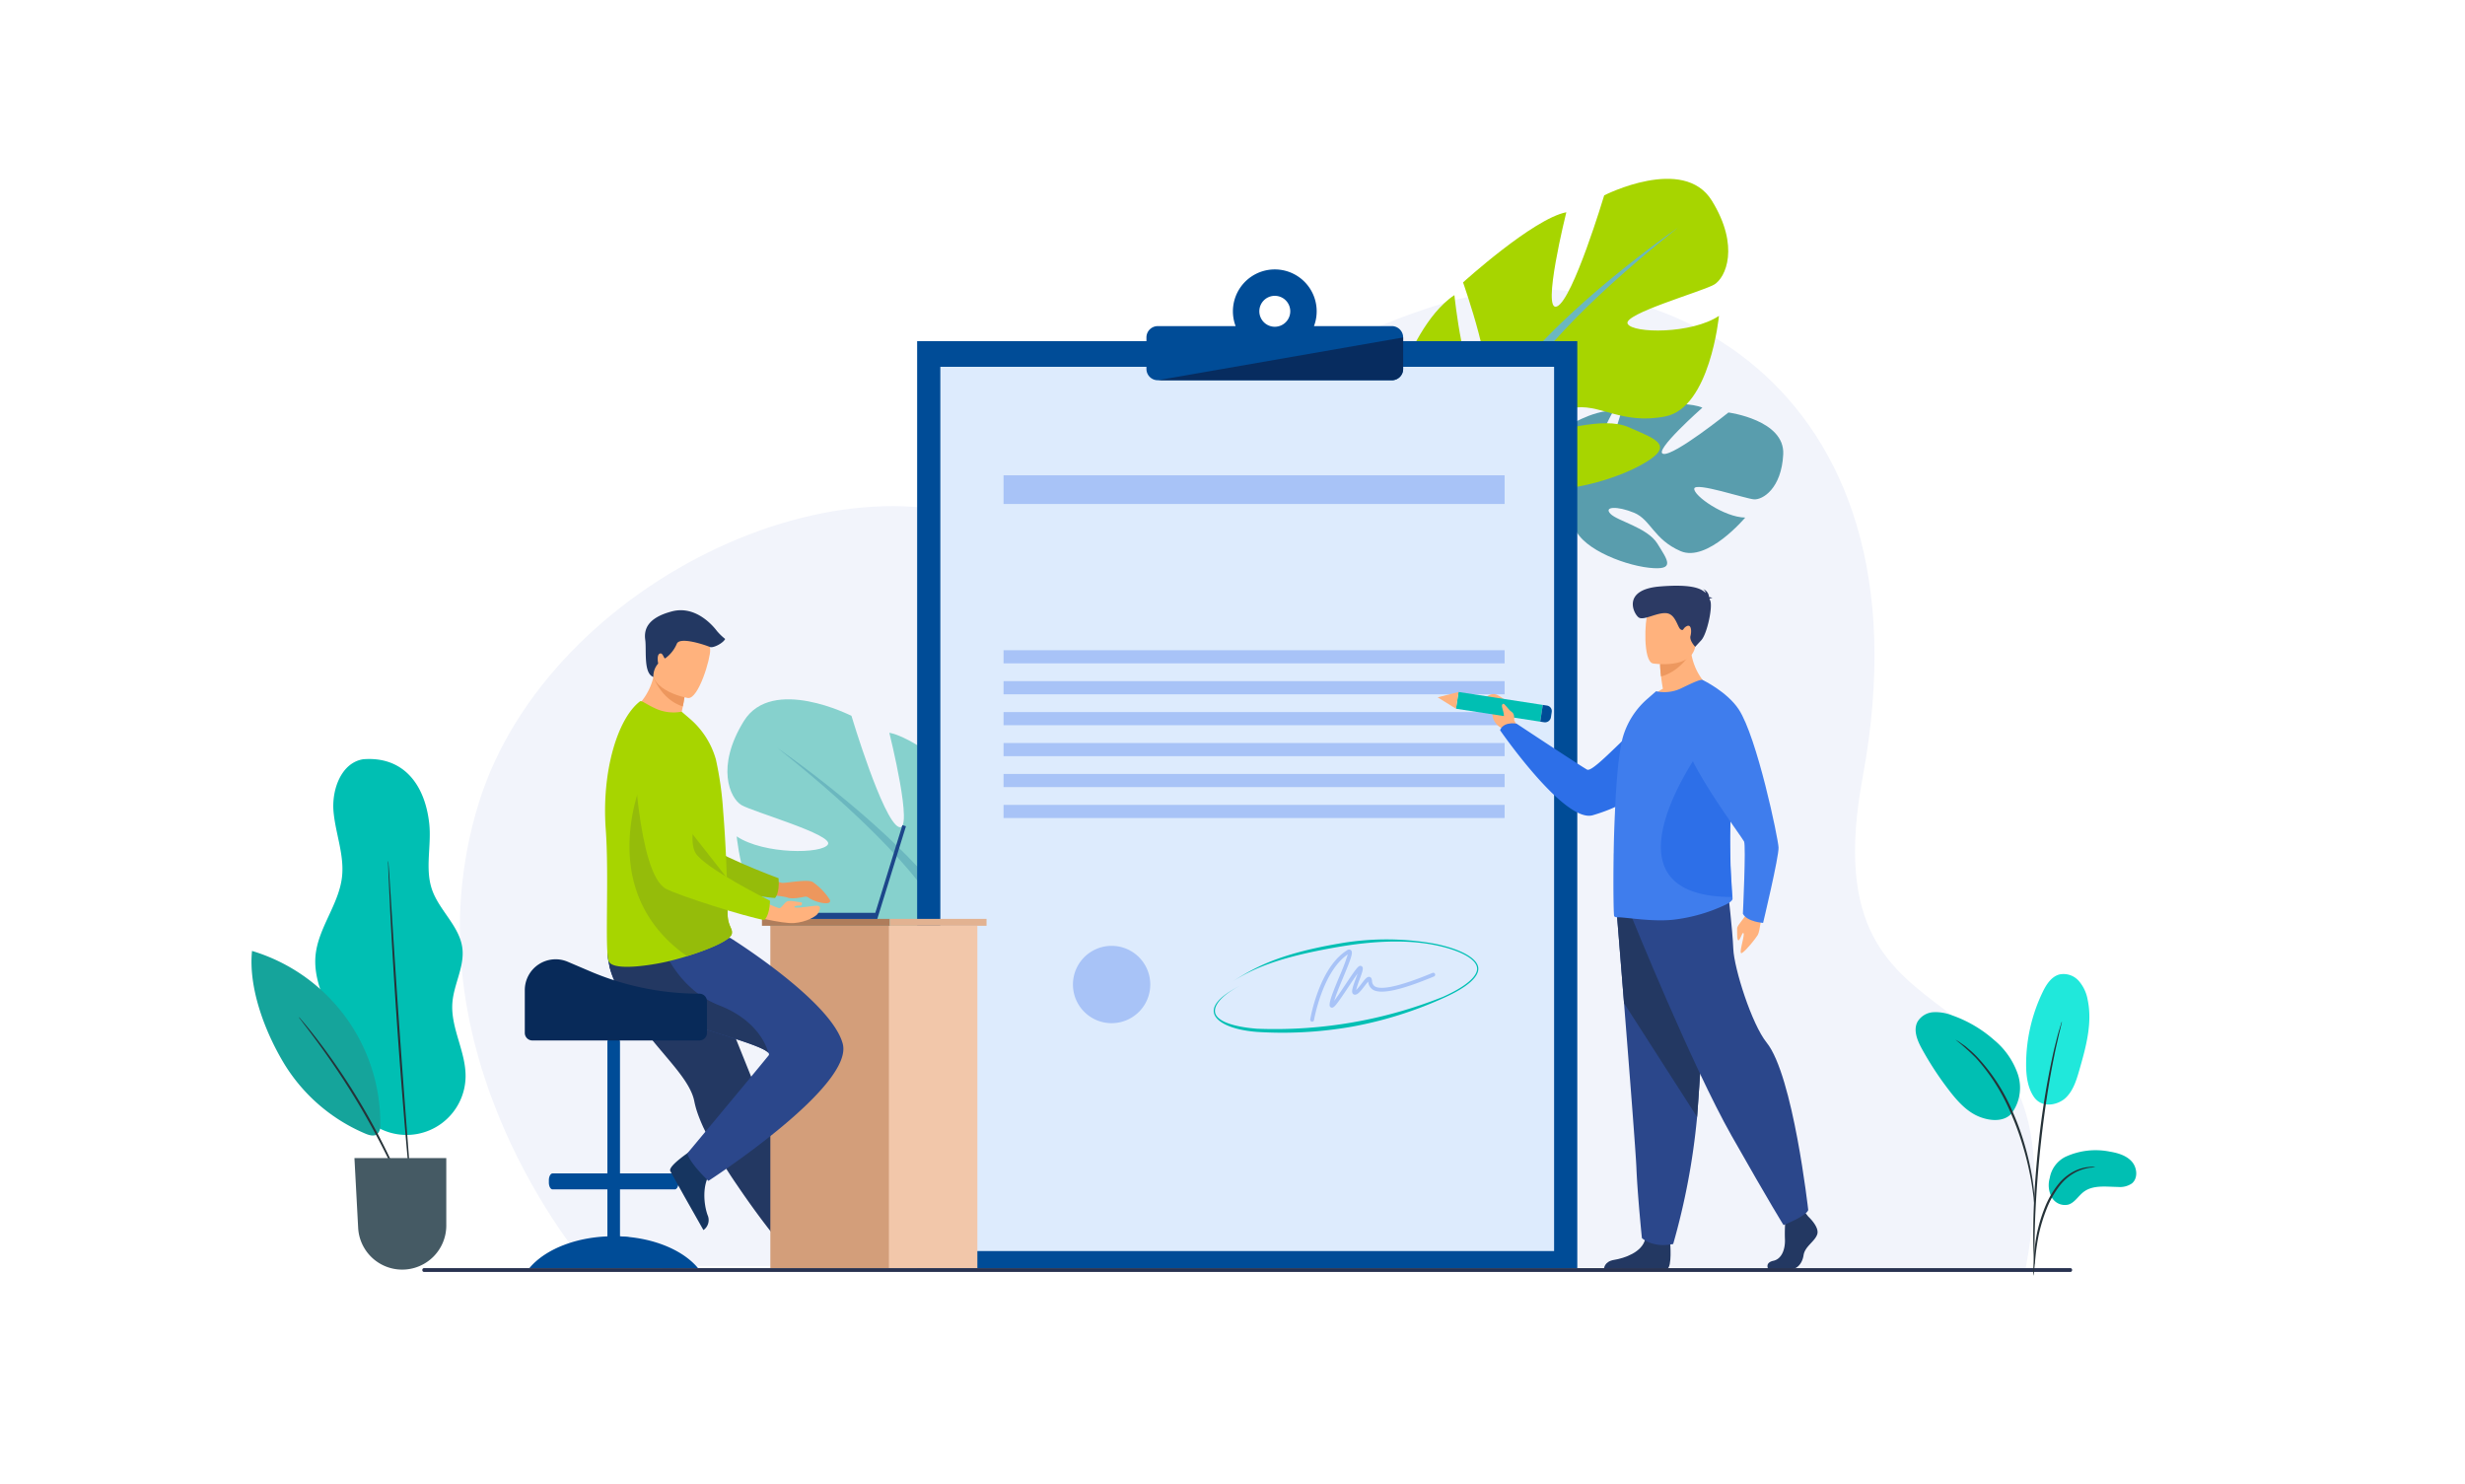 <?xml version="1.0" encoding="UTF-8"?>
<svg xmlns="http://www.w3.org/2000/svg" xmlns:xlink="http://www.w3.org/1999/xlink" width="642" height="386.407" viewBox="0 0 642 386.407">
  <defs>
    <filter id="Rectángulo_20320" x="0" y="0" width="642" height="386.407">
      <feOffset dy="10"></feOffset>
      <feGaussianBlur stdDeviation="15" result="blur"></feGaussianBlur>
      <feFlood flood-opacity="0.161"></feFlood>
      <feComposite operator="in" in2="blur"></feComposite>
      <feComposite in="SourceGraphic"></feComposite>
    </filter>
  </defs>
  <g id="Componente_3_1" data-name="Componente 3 – 1" transform="translate(45 35)">
    <g transform="matrix(1, 0, 0, 1, -45, -35)" filter="url(#Rectángulo_20320)">
      <rect id="Rectángulo_20320-2" data-name="Rectángulo 20320" width="552" height="296.407" rx="5" transform="translate(45 35)" fill="#fff"></rect>
    </g>
    <g id="Grupo_2471" data-name="Grupo 2471" transform="translate(4159 -1845.243)">
      <path id="Trazado_4953" data-name="Trazado 4953" d="M-456.247,1123.752s-48.37-55.416-28.172-120.554c18.128-58.461,100.092-96.3,143.645-67.343,21.069,14.007,38.091-42.291,108.015-62.9,51.709-15.241,128.171,18.939,108.752,123.61-14.765,79.581,58.475,39.9,42.48,127.819Z" transform="translate(-3594.877 1016.147)" fill="#f2f4fb"></path>
      <g id="Grupo_2457" data-name="Grupo 2457" transform="translate(-3810.785 1915.387)">
        <path id="Trazado_4954" data-name="Trazado 4954" d="M1001.042,1050.193s-10.511-11.37-1.342-19.187c0,0,6.745-4.438,12.385-4.31,0,0-7.472,13.672-4.842,14.9s7.228-15.834,7.228-15.834,15.649-2.113,20.793.126c0,0-13.014,11.492-10.162,12.04s16.95-10.782,16.95-10.782,14.712,1.939,14.267,10.886-5.378,11.89-7.6,11.735-15.359-4.611-15.572-2.786,7.8,7.46,13.273,7.532c0,0-9.879,11.753-16.852,8.73s-7.753-8.2-12.1-9.99-7.988-1.648-6.15.275,9.638,3.565,12.242,7.793,4.9,7.058-2.223,6.258-18.84-5.553-19.569-11.472Z" transform="translate(-985.098 -1024.864)" fill="#599dad"></path>
        <g id="Grupo_2456" data-name="Grupo 2456" transform="translate(0 13.683)">
          <path id="Trazado_4955" data-name="Trazado 4955" d="M1035.508,1096.354s-39.762-.039-48.1,11.646a28.737,28.737,0,0,1-7.489,11.393l-.835,2.57s6.608-7.513,9.053-8.044C988.133,1113.918,983.755,1100,1035.508,1096.354Z" transform="translate(-971.461 -1096.354)" fill="#599dad"></path>
          <path id="Trazado_4956" data-name="Trazado 4956" d="M947.726,1212.162a24.95,24.95,0,0,0-8.454,17.906l1.552.08s2.284-11.746,7.033-16.485S947.726,1212.162,947.726,1212.162Z" transform="translate(-939.272 -1189.124)" fill="#599dad"></path>
        </g>
      </g>
      <g id="Grupo_2459" data-name="Grupo 2459" transform="translate(-3838.005 1856.812)">
        <path id="Trazado_4957" data-name="Trazado 4957" d="M816.464,789.188s-23.624-5.33-18.742-23.531c0,0,4.756-11.7,12.137-16.535,0,0,2.495,24.24,6.976,23.5s-4.727-26.811-4.727-26.811,18.29-16.6,26.9-18.274c0,0-6.579,26.346-2.418,24.523s12.28-28.921,12.28-28.921,20.674-10.547,28.034,1.375,3.613,20.088.612,21.86-23.877,7.677-22.535,10.217,16.669,2.692,23.78-2.064c0,0-2.308,23.9-13.972,26.19s-17.26-3.692-24.443-2.147-11.753,4.959-7.68,5.807,15.579-3.951,22.682-.813,12.577,4.746,2.685,10.034-29.2,9.551-35.386,2.571Z" transform="translate(-797.058 -718.833)" fill="#a7d500"></path>
        <g id="Grupo_2458" data-name="Grupo 2458" transform="translate(18.68 12.698)">
          <path id="Trazado_4958" data-name="Trazado 4958" d="M950.1,785.177s-51.265,35.205-51.653,57.656a44.944,44.944,0,0,1,.452,21.32l1.2,4.051s1.853-15.538,4.532-18.391C904.634,849.813,886.648,835.757,950.1,785.177Z" transform="translate(-897.721 -785.177)" fill="#6bb7bf"></path>
          <path id="Trazado_4959" data-name="Trazado 4959" d="M895.832,1183.9s-4.8,15.879,4.983,30.567l2.071-1.272s-7.472-17.161-5.555-27.476S895.832,1183.9,895.832,1183.9Z" transform="translate(-894.653 -1104.922)" fill="#6bb7bf"></path>
        </g>
      </g>
      <g id="Grupo_2461" data-name="Grupo 2461" transform="translate(-4014.554 1992.367)">
        <path id="Trazado_4960" data-name="Trazado 4960" d="M-60.615,1497.411s23.624-5.329,18.742-23.531c0,0-4.756-11.7-12.137-16.535,0,0-2.495,24.24-6.976,23.5s4.727-26.81,4.727-26.81-18.29-16.6-26.9-18.274c0,0,6.579,26.346,2.418,24.523s-12.28-28.921-12.28-28.921-20.674-10.546-28.034,1.375-3.613,20.088-.612,21.86,23.877,7.677,22.535,10.217-16.669,2.692-23.78-2.064c0,0,2.308,23.9,13.972,26.19s17.261-3.692,24.443-2.147,11.753,4.959,7.68,5.807-15.579-3.951-22.682-.813-12.577,4.746-2.685,10.033,29.2,9.551,35.386,2.571Z" transform="translate(125.334 -1427.056)" fill="#86d1cd"></path>
        <g id="Grupo_2460" data-name="Grupo 2460" transform="translate(13.066 12.698)">
          <path id="Trazado_4961" data-name="Trazado 4961" d="M-57.07,1493.4s51.266,35.2,51.653,57.656a44.949,44.949,0,0,0-.452,21.32l-1.2,4.051s-1.852-15.538-4.532-18.391C-11.6,1558.036,6.383,1543.979-57.07,1493.4Z" transform="translate(57.07 -1493.4)" fill="#6bb7bf"></path>
          <path id="Trazado_4962" data-name="Trazado 4962" d="M180.633,1892.121s4.8,15.879-4.983,30.567l-2.071-1.272s7.472-17.16,5.555-27.476S180.633,1892.121,180.633,1892.121Z" transform="translate(-129.432 -1813.144)" fill="#6bb7bf"></path>
        </g>
      </g>
      <rect id="Rectángulo_20506" data-name="Rectángulo 20506" width="171.934" height="241.444" transform="translate(-3965.134 1899.087)" fill="#004c97"></rect>
      <g id="Grupo_2463" data-name="Grupo 2463" transform="translate(-3959.092 1905.774)">
        <rect id="Rectángulo_20507" data-name="Rectángulo 20507" width="159.85" height="230.286" fill="#ddebfd"></rect>
        <rect id="Rectángulo_20508" data-name="Rectángulo 20508" width="130.499" height="7.463" transform="translate(16.462 28.257)" fill="#a8c3f7"></rect>
        <rect id="Rectángulo_20509" data-name="Rectángulo 20509" width="130.499" height="3.424" transform="translate(16.462 73.808)" fill="#a8c3f7"></rect>
        <rect id="Rectángulo_20510" data-name="Rectángulo 20510" width="130.499" height="3.424" transform="translate(16.462 81.864)" fill="#a8c3f7"></rect>
        <rect id="Rectángulo_20511" data-name="Rectángulo 20511" width="130.499" height="3.424" transform="translate(16.462 89.919)" fill="#a8c3f7"></rect>
        <rect id="Rectángulo_20512" data-name="Rectángulo 20512" width="130.499" height="3.424" transform="translate(16.462 97.975)" fill="#a8c3f7"></rect>
        <rect id="Rectángulo_20513" data-name="Rectángulo 20513" width="130.499" height="3.424" transform="translate(16.462 106.03)" fill="#a8c3f7"></rect>
        <rect id="Rectángulo_20514" data-name="Rectángulo 20514" width="130.499" height="3.424" transform="translate(16.462 114.086)" fill="#a8c3f7"></rect>
        <g id="Grupo_2462" data-name="Grupo 2462" transform="translate(34.537 150.801)">
          <path id="Trazado_4963" data-name="Trazado 4963" d="M365.012,1772.58a10.069,10.069,0,1,1-10.069-10.07A10.069,10.069,0,0,1,365.012,1772.58Z" transform="translate(-344.873 -1762.51)" fill="#a8c3f7"></path>
          <path id="Trazado_4964" data-name="Trazado 4964" d="M668.216,1786.339a.5.5,0,0,1-.5-.588c.094-.553,2.385-13.58,9.61-18.014a.782.782,0,0,1,.985-.025c.634.543.151,1.926-2.024,7.142-.867,2.08-1.894,4.544-2.318,6.042.77-1.008,1.921-2.736,2.836-4.11,2.858-4.29,3.415-4.99,3.972-4.99a.611.611,0,0,1,.509.263c.3.436.074,1.164-.716,3.3a24.2,24.2,0,0,0-.9,2.749,14.775,14.775,0,0,0,1.376-1.628c.989-1.289,1.492-1.9,2.083-1.812a.723.723,0,0,1,.57.507,2.943,2.943,0,0,1,.117.551,1.731,1.731,0,0,0,.787,1.45c1.254.708,4.869.667,14.966-3.543a.5.5,0,0,1,.387.929c-8.526,3.554-13.71,4.7-15.848,3.491a2.676,2.676,0,0,1-1.286-2.164c-.287.3-.686.822-.978,1.2-1.093,1.423-1.811,2.279-2.544,2.219a.69.69,0,0,1-.534-.323c-.35-.552-.008-1.636.858-3.978.138-.375.3-.805.436-1.205-.7.955-1.648,2.381-2.418,3.536-3.2,4.8-3.78,5.5-4.425,5.326a.626.626,0,0,1-.45-.618c-.064-1.124.984-3.733,2.59-7.586a54.382,54.382,0,0,0,2.149-5.649c-6.572,4.414-8.777,16.974-8.8,17.1A.5.5,0,0,1,668.216,1786.339Zm11.15-8.026Z" transform="translate(-605.919 -1766.59)" fill="#a8c3f7"></path>
        </g>
      </g>
      <path id="Trazado_4965" data-name="Trazado 4965" d="M508.782,856.87H488.509a10.908,10.908,0,1,0-20.407,0H447.829a2.954,2.954,0,0,0-2.954,2.954v8.19a2.954,2.954,0,0,0,2.954,2.954h60.953a2.954,2.954,0,0,0,2.953-2.954v-8.19A2.954,2.954,0,0,0,508.782,856.87Zm-30.477.168a4.028,4.028,0,1,1,4.028-4.028A4.028,4.028,0,0,1,478.305,857.038Z" transform="translate(-4350.289 1038.303)" fill="#004c97"></path>
      <path id="Trazado_4966" data-name="Trazado 4966" d="M460.307,945.836H521.26a2.954,2.954,0,0,0,2.953-2.954v-8.19Z" transform="translate(-4362.768 963.435)" fill="#072c5f"></path>
      <g id="Grupo_2466" data-name="Grupo 2466" transform="translate(-4067.32 1969.171)">
        <g id="Grupo_2465" data-name="Grupo 2465" transform="translate(1.189 110.846)">
          <path id="Trazado_4967" data-name="Trazado 4967" d="M-393.971,1944.551c4.063-4.151,11.221-7.008,19.49-7.344v-12.236h-14.265c-.316,0-.6-.276-.778-.7a2.812,2.812,0,0,1-.2-1.071v-.619c0-.975.44-1.773.978-1.773h14.265v-34.178a1.646,1.646,0,0,1,1.641-1.641h0a1.646,1.646,0,0,1,1.641,1.641v34.178h14.265c.538,0,.978.8.978,1.773v.619a2.778,2.778,0,0,1-.213,1.1c-.179.409-.456.672-.765.672H-371.2v12.236c8.269.336,15.427,3.194,19.49,7.344q.443.452.834.923H-394.8C-394.545,1945.16-394.266,1944.853-393.971,1944.551Z" transform="translate(394.805 -1884.987)" fill="#004c97"></path>
          <path id="Trazado_4968" data-name="Trazado 4968" d="M-288.618,2157.735a18.847,18.847,0,0,1,13.6,7.284q.328.452.617.923h4.065q-.29-.471-.617-.923c-3.2-4.424-9-7.378-15.63-7.378Q-287.617,2157.641-288.618,2157.735Z" transform="translate(308.943 -2105.454)" fill="#004c97"></path>
        </g>
        <path id="Trazado_4969" data-name="Trazado 4969" d="M-53.669,2147.552s.5,8.016,2.048,8.131c.206.016,7.866.016,7.866.016l9.778-.057a3.172,3.172,0,0,0-2.922-2.854c-2.858-.5-7.642-2.507-9.374-6.285C-48.094,2142.529-53.669,2147.552-53.669,2147.552Z" transform="translate(120.153 -1984.365)" fill="#163560"></path>
        <path id="Trazado_4970" data-name="Trazado 4970" d="M-281.81,1766.358a59.627,59.627,0,0,0,4.674,6.688c5.143,6.493,10.742,11.846,11.717,16.906a22.915,22.915,0,0,0,.9,3.239c.407,1.159.911,2.378,1.492,3.638a112.077,112.077,0,0,0,8.7,14.882c5.633,8.347,10.244,13.948,10.244,13.948s1.477,1.152,5.7,1.15c1.176,0,5.134-.644,5.134-.644-.389-.974-5.061-12.055-10.729-26.14-2.3-5.718-4.749-11.8-7.111-17.665q-.472-1.175-.94-2.336c-.722-1.795-1.432-3.562-2.126-5.282-5.322-13.225-9.561-23.757-9.561-23.757s-21.271-8.058-23.481-2.836C-289.007,1752.453-287.523,1756.671-281.81,1766.358Z" transform="translate(309.567 -1662.07)" fill="#233862"></path>
        <rect id="Rectángulo_20515" data-name="Rectángulo 20515" width="32.215" height="89.155" transform="translate(63.954 82.178)" fill="#d39e7a"></rect>
        <rect id="Rectángulo_20516" data-name="Rectángulo 20516" width="23.045" height="89.155" transform="translate(117.874 171.333) rotate(180)" fill="#f2c7aa"></rect>
        <rect id="Rectángulo_20517" data-name="Rectángulo 20517" width="33.284" height="1.797" transform="translate(61.769 80.381)" fill="#af7d5b"></rect>
        <rect id="Rectángulo_20518" data-name="Rectángulo 20518" width="25.205" height="1.797" transform="translate(95.053 80.381)" fill="#e2b291"></rect>
        <path id="Trazado_4971" data-name="Trazado 4971" d="M-88.238,1663.137s4.616,2.625,5.908,2.625,6.365-.98,7.779-.258a16.529,16.529,0,0,1,4.454,4.579c.864,1.708-3.476.953-5.528-.5a1.291,1.291,0,0,0-1.025-.212c-1.062.232-3.27.633-4.335.239-1.433-.531-8.982-1.12-8.982-1.12Z" transform="translate(149.503 -1594.754)" fill="#ed975d"></path>
        <path id="Trazado_4972" data-name="Trazado 4972" d="M-264.425,1456.3s4.785,34.01,12.709,37.057c3.91,1.5,21.189,4.911,26.3,5.253,0,0,1.252-1.016.947-5.15,0,0-18.1-6.646-20.676-10.261-3.827-5.379,2.376-21.976-2.427-27.028S-260.463,1448.946-264.425,1456.3Z" transform="translate(290.569 -1423.667)" fill="#95bc0a"></path>
        <path id="Trazado_4973" data-name="Trazado 4973" d="M-197.159,2038.8s-6.757,4.342-6.1,5.752c.087.188,3.821,6.875,3.821,6.875l4.816,8.51a3.173,3.173,0,0,0,1.067-3.943c-.958-2.738-1.537-7.895.918-11.248C-190.056,2041.217-197.159,2038.8-197.159,2038.8Z" transform="translate(241.148 -1898.513)" fill="#163560"></path>
        <path id="Trazado_4974" data-name="Trazado 4974" d="M-261.911,1814.951s-4.756-4.417-5.5-7.15c0,0,17.4-20.848,21.175-25.521.173-.214.129-.45-.1-.708-2.849-3.213-34.51-9.745-38.648-16.183a19.959,19.959,0,0,1-2.674-6.164,14.576,14.576,0,0,1-.2-6.641l31.619-.915s26.326,16.392,29.307,27.569S-261.911,1814.951-261.911,1814.951Z" transform="translate(309.739 -1666.341)" fill="#2b478b"></path>
        <path id="Trazado_4975" data-name="Trazado 4975" d="M-244.331,1787.66c-2.849-3.213-34.51-9.745-38.648-16.183a19.959,19.959,0,0,1-2.674-6.164v-4l13.439-2.114s3.811,11.727,15.1,16.124C-246.544,1779.441-244.542,1786.75-244.331,1787.66Z" transform="translate(307.733 -1672.429)" fill="#233862"></path>
        <path id="Trazado_4976" data-name="Trazado 4976" d="M-238.5,1402.814c-6.4,1.653-17-4.273-17-4.273a15.7,15.7,0,0,0,5.644-8.846c.078-.306.147-.62.21-.943l3.285-.7,4.886,4.377a42.059,42.059,0,0,1-.723,4.941q-.159.818-.368,1.753A15.066,15.066,0,0,1-238.5,1402.814Z" transform="translate(283.357 -1372.324)" fill="#ffb27d"></path>
        <path id="Trazado_4977" data-name="Trazado 4977" d="M-291.613,1462.926c.916,12.323-.289,31.064.75,34.31.9,2.8,11.118,1.135,15.2.2,1.51-.346,3.339-.84,5.228-1.425,5.269-1.631,11.01-3.961,11.626-5.69a1.483,1.483,0,0,0,.057-.2,1.581,1.581,0,0,0-.011-.725c-.205-.881-1-1.835-1.09-4.018-.1-2.437-.088-5.307-.18-8.393,0-.347-.01-.726-.047-1.072l0-.126c0-.066,0-.131,0-.2-.088-3.441-.269-7.06-.477-10.649-.132-2.254-.286-4.486-.463-6.624a88.564,88.564,0,0,0-1.9-13.533,21.73,21.73,0,0,0-6.981-10.777l-1.944-1.668a11.243,11.243,0,0,1-7.055-.94c-2.511-1.193-3.378-2.047-3.816-1.725C-288.523,1434.15-292.695,1447.861-291.613,1462.926Z" transform="translate(312.692 -1405.922)" fill="#a7d500"></path>
        <path id="Trazado_4978" data-name="Trazado 4978" d="M-243.6,1575.623c5.269-1.632,11.01-3.961,11.626-5.69a1.478,1.478,0,0,0,.057-.2q0-.362-.011-.725c-.205-.881-1-1.835-1.09-4.018-.1-2.437-.088-5.307-.18-8.393,0-.347-.01-.726-.047-1.072v-.126c0-.066,0-.131,0-.2l-21.3-27.138S-268.867,1557.879-243.6,1575.623Z" transform="translate(285.85 -1485.534)" fill="#95bc0a"></path>
        <path id="Trazado_4979" data-name="Trazado 4979" d="M-217.64,1392.433a42.056,42.056,0,0,1-.723,4.941c-4.771-1.542-6.935-5.852-7.657-7.68.078-.306.147-.62.21-.943l3.285-.7Z" transform="translate(259.515 -1372.324)" fill="#ed975d"></path>
        <path id="Trazado_4980" data-name="Trazado 4980" d="M-218.244,1347.154s-10.4-1.736-9.223-8.2.634-11.039,7.327-10.2,7.529,3.537,7.66,5.79S-215.507,1347.439-218.244,1347.154Z" transform="translate(260.761 -1324.29)" fill="#ffb27d"></path>
        <path id="Trazado_4981" data-name="Trazado 4981" d="M-59.869,1621.078l25.985,0,7.061-22.829.921.285-7.464,24.134H-59.88Z" transform="translate(125.175 -1542.282)" fill="#1c468a"></path>
        <path id="Trazado_4982" data-name="Trazado 4982" d="M-95.814,1700.625s8.516,2.245,11.709,2.009,5.849-1.754,6.251-2.547,1.246-2.2-.928-1.94-5.142.722-5.234.3,1.772-.378,1.772-.378.563-.82-.146-.849-2.779-.591-3.548-.207-1.479,1.8-2.041,1.745-7.126-2.957-7.126-2.957Z" transform="translate(154.231 -1621.169)" fill="#ffb27d"></path>
        <path id="Trazado_4983" data-name="Trazado 4983" d="M-253.392,1468.477s1.007,34.331,8.546,38.232c3.72,1.925,20.519,7.216,25.561,8.12,0,0,1.356-.871,1.509-5.015,0,0-17.261-8.6-19.418-12.478-3.211-5.769,4.785-21.58.568-27.131S-248.643,1461.605-253.392,1468.477Z" transform="translate(281.648 -1434.15)" fill="#a7d500"></path>
        <path id="Trazado_4984" data-name="Trazado 4984" d="M-235.286,1323.235a4.922,4.922,0,0,1,1.249-3.488s-.476-2.223.4-2.59,1.063,1.5,1.466,1.209a8.981,8.981,0,0,0,2.968-3.738c.769-2.052,7.812.433,8.634.8s3.459-.986,3.972-2.086a15.443,15.443,0,0,1-2.125-2.052c-.66-.88-5.277-6.816-11.726-5.13s-7.329,4.764-6.963,7.4S-237.927,1322.349-235.286,1323.235Z" transform="translate(268.781 -1305.864)" fill="#233862"></path>
        <path id="Trazado_4985" data-name="Trazado 4985" d="M-355.543,1789.7h0a72.459,72.459,0,0,1-28.452-5.82l-5.837-2.492a8.032,8.032,0,0,0-11.185,7.387v11.141a1.977,1.977,0,0,0,1.971,1.971h43.5a1.977,1.977,0,0,0,1.971-1.971v-8.246A1.977,1.977,0,0,0-355.543,1789.7Z" transform="translate(401.018 -1689.841)" fill="#082a59"></path>
      </g>
      <g id="Grupo_2467" data-name="Grupo 2467" transform="translate(-3887.892 2054.892)">
        <path id="Trazado_4986" data-name="Trazado 4986" d="M572.523,1776.434a104.518,104.518,0,0,1-24.822,1.385c-6.835-.537-10.828-2.645-11.241-5.052-.375-2.181,2.156-4.682,7.319-7.23h0c-4.947,2.442-7.345,5.193-7,7.176.378,2.2,4.365,3.76,10.94,4.276a118.184,118.184,0,0,0,48.384-8.3c6.027-2.679,9.266-5.478,8.889-7.679-.4-2.331-4.7-4.575-11.228-5.856-7.42-1.457-16.175-.967-24.8.513-16.192,2.78-22.534,5.814-27.911,9.175h0c5.4-3.376,11.521-7.2,27.771-9.991a71.068,71.068,0,0,1,24.989-.035c6.664,1.308,11.068,3.661,11.493,6.14.413,2.407-2.809,5.266-9.074,8.051A101.841,101.841,0,0,1,572.523,1776.434Z" transform="translate(-536.423 -1753.722)" fill="#00bfb3"></path>
      </g>
      <g id="Grupo_2470" data-name="Grupo 2470" transform="translate(-3829.561 1962.788)">
        <path id="Trazado_4987" data-name="Trazado 4987" d="M1255.151,1711.028s-.531,5.163-1.114,6.14-3.064,4.1-4.121,4.71.645-4.112.43-5.031-.87,1.677-1.336,1.739-.346-2.277-.363-3.127,2.267-2.951,3.072-4.762S1255.151,1711.028,1255.151,1711.028Z" transform="translate(-1170.655 -1626.24)" fill="#ffb27d"></path>
        <path id="Trazado_4988" data-name="Trazado 4988" d="M914.63,1428.925l-1.187-2.239s.589-3.99-4.411-6.514a2.439,2.439,0,0,0-2.858.746c-.95,1.373,1.811,1.125,1.662,3.473a4.319,4.319,0,0,0,2.518,4.491l1.282,1.485Z" transform="translate(-893.573 -1391.761)" fill="#ffb27d"></path>
        <path id="Trazado_4989" data-name="Trazado 4989" d="M978.152,1435.457s-4.294,21.072-27.92,27.957c-7.375,2.149-24.13-22.132-24.13-22.132s.589-2.239,4.279-1.724c0,0,16.314,10.8,18.368,11.974,1.823,1.041,13.808-13.383,19.271-15.71A13.946,13.946,0,0,1,978.152,1435.457Z" transform="translate(-909.848 -1403.645)" fill="#2d6fe8"></path>
        <g id="Grupo_2468" data-name="Grupo 2468" transform="translate(0 27.668)">
          <rect id="Rectángulo_20519" data-name="Rectángulo 20519" width="4.413" height="22.197" transform="translate(4.766 4.362) rotate(-81.268)" fill="#00bfb3"></rect>
          <path id="Trazado_4990" data-name="Trazado 4990" d="M841.179,1418.467l4.766,2.964.67-4.362Z" transform="translate(-841.179 -1417.07)" fill="#ffb27d"></path>
          <path id="Trazado_4991" data-name="Trazado 4991" d="M983.705,1436.515l-.211,1.379a1.555,1.555,0,0,1-1.772,1.3l-1.015-.156.67-4.362,1.1.17A1.464,1.464,0,0,1,983.705,1436.515Z" transform="translate(-954.001 -1431.306)" fill="#004c97"></path>
        </g>
        <g id="Grupo_2469" data-name="Grupo 2469" transform="translate(43.324 79.506)">
          <path id="Trazado_4992" data-name="Trazado 4992" d="M1300.549,2125.452s2.931,2.675,2.359,4.575-3.217,3.167-3.574,5.49-1.787,3.59-3.074,3.59h-6.135s-.947-1.634,1.341-2.127,3.15-3.222,3.007-5.756a44.69,44.69,0,0,1,.214-5.913l4.861-1.126Z" transform="translate(-1247.363 -2040.68)" fill="#233862"></path>
          <path id="Trazado_4993" data-name="Trazado 4993" d="M1084.759,2157s.526,6.087-.761,6.721l-16.468-.034s0-1.9,2.645-2.323,7.292-1.97,8.078-5.42S1084.759,2157,1084.759,2157Z" transform="translate(-1067.531 -2065.305)" fill="#233862"></path>
          <path id="Trazado_4994" data-name="Trazado 4994" d="M1084.9,1711.447s.869,10.67,1.889,23.5c1.387,17.424,3.056,38.826,3.221,42.88.285,7.04,1.431,18.3,1.431,18.3s2.715,2.675,8.15,1.548a181.736,181.736,0,0,0,6.226-33.086c.021-.279.043-.56.065-.841,1.287-17.316,3.287-53.779,3.287-53.779Z" transform="translate(-1081.578 -1705.746)" fill="#2b478b"></path>
          <path id="Trazado_4995" data-name="Trazado 4995" d="M1084.9,1711.447s.869,10.67,1.889,23.5l19.027,29.644c.021-.279.043-.56.065-.841,1.287-17.316,3.287-53.779,3.287-53.779Z" transform="translate(-1081.578 -1705.746)" fill="#233862"></path>
          <path id="Trazado_4996" data-name="Trazado 4996" d="M1105.627,1694.873s15.656,38.644,25.95,56.8,13.511,23.229,13.511,23.229,5.9-2.323,6.434-3.907c0,0-3.936-35.06-10.83-43.607-3.9-4.829-8.471-19.322-8.686-24.39s-1.394-15.1-1.394-15.1Z" transform="translate(-1098.335 -1687.904)" fill="#2b478b"></path>
        </g>
        <path id="Trazado_4997" data-name="Trazado 4997" d="M1142.7,1358.945s-10.593,5.111-16.7,3.215a14.415,14.415,0,0,1,4.134-3.307c-.212-1.226-.376-2.29-.47-3.192a29.5,29.5,0,0,1-.258-3.261l4.087-3.215,3.875-3.076A15.616,15.616,0,0,0,1142.7,1358.945Z" transform="translate(-1071.481 -1332.025)" fill="#ffb27d"></path>
        <path id="Trazado_4998" data-name="Trazado 4998" d="M1111.332,1457.584c.023.647-1.362,1.387-1.973,1.665a43.267,43.267,0,0,1-13.552,3.839c-5.661.578-12.355-.694-14.656-.648a.958.958,0,0,1-.634-.254c-.164-.116-.282-6.938-.164-15.518,0-.347,0-.694.023-1.041v-.116c.047-3.354.164-6.869.329-10.384.329-7.725.939-15.172,1.973-19.288a20.913,20.913,0,0,1,6.624-10.407l2.114-1.85a10.154,10.154,0,0,0,6.576-.786c2.443-1.18,5.073-2.452,5.5-2.128,3.194,2.336,5.355,7.586,6.506,14.293a74.322,74.322,0,0,1,.963,12.72c0,1.665-.047,3.377-.141,5.065a159.712,159.712,0,0,0,.329,21.716C1111.238,1455.8,1111.308,1456.844,1111.332,1457.584Z" transform="translate(-1034.535 -1376.099)" fill="#3f7ded"></path>
        <path id="Trazado_4999" data-name="Trazado 4999" d="M1163.409,1517.76c-37.093-.074-6.841-40.25-6.841-40.25l6.01-1.952a116.8,116.8,0,0,1,.7,13.59c0,1.779-.034,3.607-.1,5.411C1162.764,1504.343,1163.172,1512.843,1163.409,1517.76Z" transform="translate(-1086.801 -1436.696)" fill="#2d6fe8"></path>
        <path id="Trazado_5000" data-name="Trazado 5000" d="M1151.823,1362.411s-2.678,4.88-7.775,6.244a29.5,29.5,0,0,1-.258-3.261l4.087-3.215Z" transform="translate(-1085.869 -1345.019)" fill="#ed985f"></path>
        <path id="Trazado_5001" data-name="Trazado 5001" d="M1125.724,1308.7s10.105,1.653,11.054-4.559,2.892-10.183-3.52-11.5-8.03.866-8.859,2.864S1123.12,1308.107,1125.724,1308.7Z" transform="translate(-1069.667 -1288.462)" fill="#ffb27d"></path>
        <path id="Trazado_5002" data-name="Trazado 5002" d="M1126.654,1275.949c.092-.1.3-.19.774-.216a1.91,1.91,0,0,0-.88-.248,2.369,2.369,0,0,0-1.574-2.1,1.412,1.412,0,0,1,.685,1.019c-1.305-1.341-4.1-2.316-11.847-1.7-10.206.805-6.842,7.34-5.521,8.119s4.647-1.357,7.109-1.161,2.93,3.753,3.765,4.241.507-.375,1.637-.886,1.238,1.362.911,2.579,1.226,2.823,1.226,2.823l1.569-1.69c1.569-1.69,3.048-8.847,2.334-10.372C1126.78,1276.223,1126.718,1276.087,1126.654,1275.949Z" transform="translate(-1055.87 -1272.518)" fill="#2c3a64"></path>
        <path id="Trazado_5003" data-name="Trazado 5003" d="M1180.955,1400.617s6.394,3.028,9.459,7.682c4.755,7.22,10.267,33.533,10.369,35.969s-4.023,19.639-4.023,19.639-4.184-.276-5.263-2.387c0,0,.836-17.675.306-18.811s-17.441-23.709-15.539-28.526S1180.955,1400.617,1180.955,1400.617Z" transform="translate(-1112.007 -1376.099)" fill="#3f7ded"></path>
        <path id="Trazado_5004" data-name="Trazado 5004" d="M931.7,1437.2s.348-1.373-.6-1.991-1.829-2.3-2.231-2.069c-.832.471.456,1.936.22,3.763C929.005,1437.539,930.495,1439.216,931.7,1437.2Z" transform="translate(-911.855 -1402.376)" fill="#ffb27d"></path>
      </g>
      <path id="Trazado_5005" data-name="Trazado 5005" d="M-540.025,2202.009h428.9a.45.45,0,0,0,.383-.493h0a.45.45,0,0,0-.383-.494h-428.9a.45.45,0,0,0-.383.494h0A.45.45,0,0,0-540.025,2202.009Z" transform="translate(-3553.592 -60.515)" fill="#283250"></path>
    </g>
    <g id="Grupo_2743" data-name="Grupo 2743" transform="translate(-43.55 -109.206)">
      <g id="Grupo_2738" data-name="Grupo 2738" transform="translate(-24)">
        <g id="Grupo_2735" data-name="Grupo 2735">
          <g id="Grupo_2727" data-name="Grupo 2727">
            <g id="Grupo_2726" data-name="Grupo 2726">
              <path id="Trazado_5736" data-name="Trazado 5736" d="M117.113,271.945c-5.665.911-8.2,7.872-7.7,13.588s2.845,11.3,2.216,17.005c-.8,7.243-6.271,13.364-6.908,20.622-.752,8.559,5.3,16.151,7.108,24.551.879,4.087.756,8.41,2.278,12.3a15.381,15.381,0,0,0,29.7-5.306c.126-6.572-3.93-12.762-3.437-19.317.364-4.846,3.2-9.437,2.6-14.257-.724-5.735-6.039-9.809-7.914-15.277s-.074-11.5-.721-17.244c-1.162-10.309-6.878-17.5-17.219-16.668" fill="#00bfb3"></path>
            </g>
          </g>
          <g id="Grupo_2728" data-name="Grupo 2728">
            <path id="Trazado_5737" data-name="Trazado 5737" d="M88.188,321.86c-.964,9.551,3.26,20.79,8.172,29.038a45.529,45.529,0,0,0,21.384,18.56c1,.418,2.243.769,3.083.087a3.07,3.07,0,0,0,.78-2.45A46.9,46.9,0,0,0,88.188,321.86" fill="#15a49b"></path>
          </g>
          <g id="Grupo_2731" data-name="Grupo 2731">
            <g id="Grupo_2730" data-name="Grupo 2730">
              <g id="Grupo_2729" data-name="Grupo 2729">
                <path id="Trazado_5739" data-name="Trazado 5739" d="M129.8,389.431a2.554,2.554,0,0,1-.272-.532c-.18-.412-.406-.93-.682-1.565-.574-1.364-1.432-3.328-2.525-5.738a204,204,0,0,0-9.484-18.36,203.909,203.909,0,0,0-11.344-17.277c-1.563-2.135-2.853-3.846-3.761-5.016l-1.028-1.362a2.474,2.474,0,0,1-.33-.5,2.478,2.478,0,0,1,.415.429c.292.343.659.773,1.109,1.3.959,1.131,2.3,2.808,3.9,4.919a174.4,174.4,0,0,1,11.5,17.232,174.613,174.613,0,0,1,9.366,18.478c1.05,2.435,1.856,4.425,2.37,5.816.238.65.433,1.18.587,1.6A2.511,2.511,0,0,1,129.8,389.431Z" fill="#263238"></path>
              </g>
            </g>
          </g>
          <g id="Grupo_2734" data-name="Grupo 2734">
            <g id="Grupo_2733" data-name="Grupo 2733">
              <g id="Grupo_2732" data-name="Grupo 2732">
                <path id="Trazado_5740" data-name="Trazado 5740" d="M123.648,298.371a5.688,5.688,0,0,1,.1.916q.071.974.191,2.631c.15,2.336.362,5.63.622,9.679.516,8.173,1.241,19.463,2.118,31.927s1.742,23.748,2.376,31.913c.309,4.045.561,7.336.739,9.671q.114,1.656.179,2.631a5.67,5.67,0,0,1,.026.921,6.063,6.063,0,0,1-.134-.912q-.105-.969-.281-2.622c-.22-2.332-.53-5.618-.912-9.657-.732-8.158-1.656-19.436-2.535-31.907s-1.541-23.763-1.959-31.944c-.188-4.052-.341-7.35-.45-9.689q-.057-1.66-.089-2.636A5.951,5.951,0,0,1,123.648,298.371Z" fill="#263238"></path>
              </g>
            </g>
          </g>
        </g>
        <g id="Grupo_2737" data-name="Grupo 2737">
          <g id="Grupo_2736" data-name="Grupo 2736">
            <path id="Trazado_5741" data-name="Trazado 5741" d="M114.862,375.809h23.922v17.562A11.483,11.483,0,0,1,127.3,404.855h0a11.483,11.483,0,0,1-11.467-10.87Z" fill="#455a64"></path>
          </g>
        </g>
      </g>
      <g id="Grupo_2742" data-name="Grupo 2742" transform="translate(-109)">
        <path id="Trazado_5742" data-name="Trazado 5742" d="M645.383,375.53A18.724,18.724,0,0,1,657,374.119c2.107.348,4.305.979,5.739,2.562s1.706,4.369.059,5.729a5.494,5.494,0,0,1-3.619.918c-3.071-.035-6.479-.576-8.932,1.272-1.4,1.054-2.332,2.807-4.005,3.325a3.958,3.958,0,0,1-4.354-1.937A6.762,6.762,0,0,1,641.4,381,7.62,7.62,0,0,1,645.383,375.53Z" fill="#00bfb3"></path>
        <path id="Trazado_5743" data-name="Trazado 5743" d="M637.287,359.9c2.161,3.086,6.36,2.064,8.307.18s2.771-4.614,3.52-7.217c1.712-5.949,3.437-12.189,2.165-18.247a10.14,10.14,0,0,0-2.331-4.961,5.293,5.293,0,0,0-5.018-1.67c-2.118.559-3.434,2.633-4.385,4.606a43.5,43.5,0,0,0-4.3,18.666c-.01,3.007.345,6.16,2.041,8.643" fill="#20e8db"></path>
        <path id="Trazado_5744" data-name="Trazado 5744" d="M631.353,364.33A11.231,11.231,0,0,0,633.1,354a19.921,19.921,0,0,0-6.12-8.879,32.952,32.952,0,0,0-10.961-6.466,11.682,11.682,0,0,0-4.929-.838,5.174,5.174,0,0,0-4.136,2.5c-1.154,2.2-.048,4.868,1.148,7.045a83.613,83.613,0,0,0,7.2,10.962c2.158,2.782,4.629,5.526,7.918,6.783s6.7,1.109,8.447-1.171" fill="#00bfb3"></path>
        <g id="Grupo_2739" data-name="Grupo 2739">
          <path id="Trazado_5745" data-name="Trazado 5745" d="M637.14,406.456a6.717,6.717,0,0,0,.2-1.4c.1-1.021.224-2.3.372-3.827a55.585,55.585,0,0,1,.861-5.614,43.385,43.385,0,0,1,2.04-6.626,24.471,24.471,0,0,1,3.384-5.995,12.632,12.632,0,0,1,4.277-3.555,11.95,11.95,0,0,1,3.6-1.122,6.806,6.806,0,0,0,1.4-.2,6.51,6.51,0,0,0-1.42-.022,10.92,10.92,0,0,0-3.757.977,12.611,12.611,0,0,0-4.511,3.587,23.842,23.842,0,0,0-3.507,6.116,40.482,40.482,0,0,0-2.026,6.734,47.324,47.324,0,0,0-.746,5.684c-.122,1.625-.168,2.941-.19,3.851A6.654,6.654,0,0,0,637.14,406.456Z" fill="#263238"></path>
        </g>
        <g id="Grupo_2740" data-name="Grupo 2740">
          <path id="Trazado_5746" data-name="Trazado 5746" d="M637.4,403.511a2.8,2.8,0,0,0,.038-.651c0-.489,0-1.1-.005-1.861-.005-1.614,0-3.951.083-6.837.143-5.771.639-13.738,1.6-22.495s2.248-16.64,3.417-22.293c.276-1.417.554-2.692.815-3.808s.463-2.084.669-2.865c.177-.735.32-1.334.435-1.809a2.691,2.691,0,0,0,.113-.642,2.815,2.815,0,0,0-.226.61c-.142.469-.32,1.059-.54,1.783-.24.774-.485,1.732-.765,2.847s-.6,2.384-.9,3.8a211.4,211.4,0,0,0-3.591,22.314c-.962,8.775-1.4,16.765-1.434,22.551-.034,2.893.028,5.235.1,6.851.046.756.083,1.371.113,1.86A2.776,2.776,0,0,0,637.4,403.511Z" fill="#263238"></path>
        </g>
        <g id="Grupo_2741" data-name="Grupo 2741">
          <path id="Trazado_5747" data-name="Trazado 5747" d="M637.443,388.1a12.4,12.4,0,0,0-.014-1.943c-.071-1.249-.243-3.055-.6-5.267a69.407,69.407,0,0,0-1.713-7.673,68.1,68.1,0,0,0-3.208-9.079,48.383,48.383,0,0,0-9.423-14.671,23.824,23.824,0,0,0-2.217-2.061c-.34-.287-.64-.574-.946-.8l-.86-.593a12.358,12.358,0,0,0-1.637-1.048,58.04,58.04,0,0,1,5.364,4.785,50.949,50.949,0,0,1,9.187,14.619,72.372,72.372,0,0,1,3.227,9c.841,2.819,1.4,5.412,1.823,7.6.4,2.189.633,3.976.774,5.214A12.405,12.405,0,0,0,637.443,388.1Z" fill="#263238"></path>
        </g>
      </g>
    </g>
  </g>
</svg>
